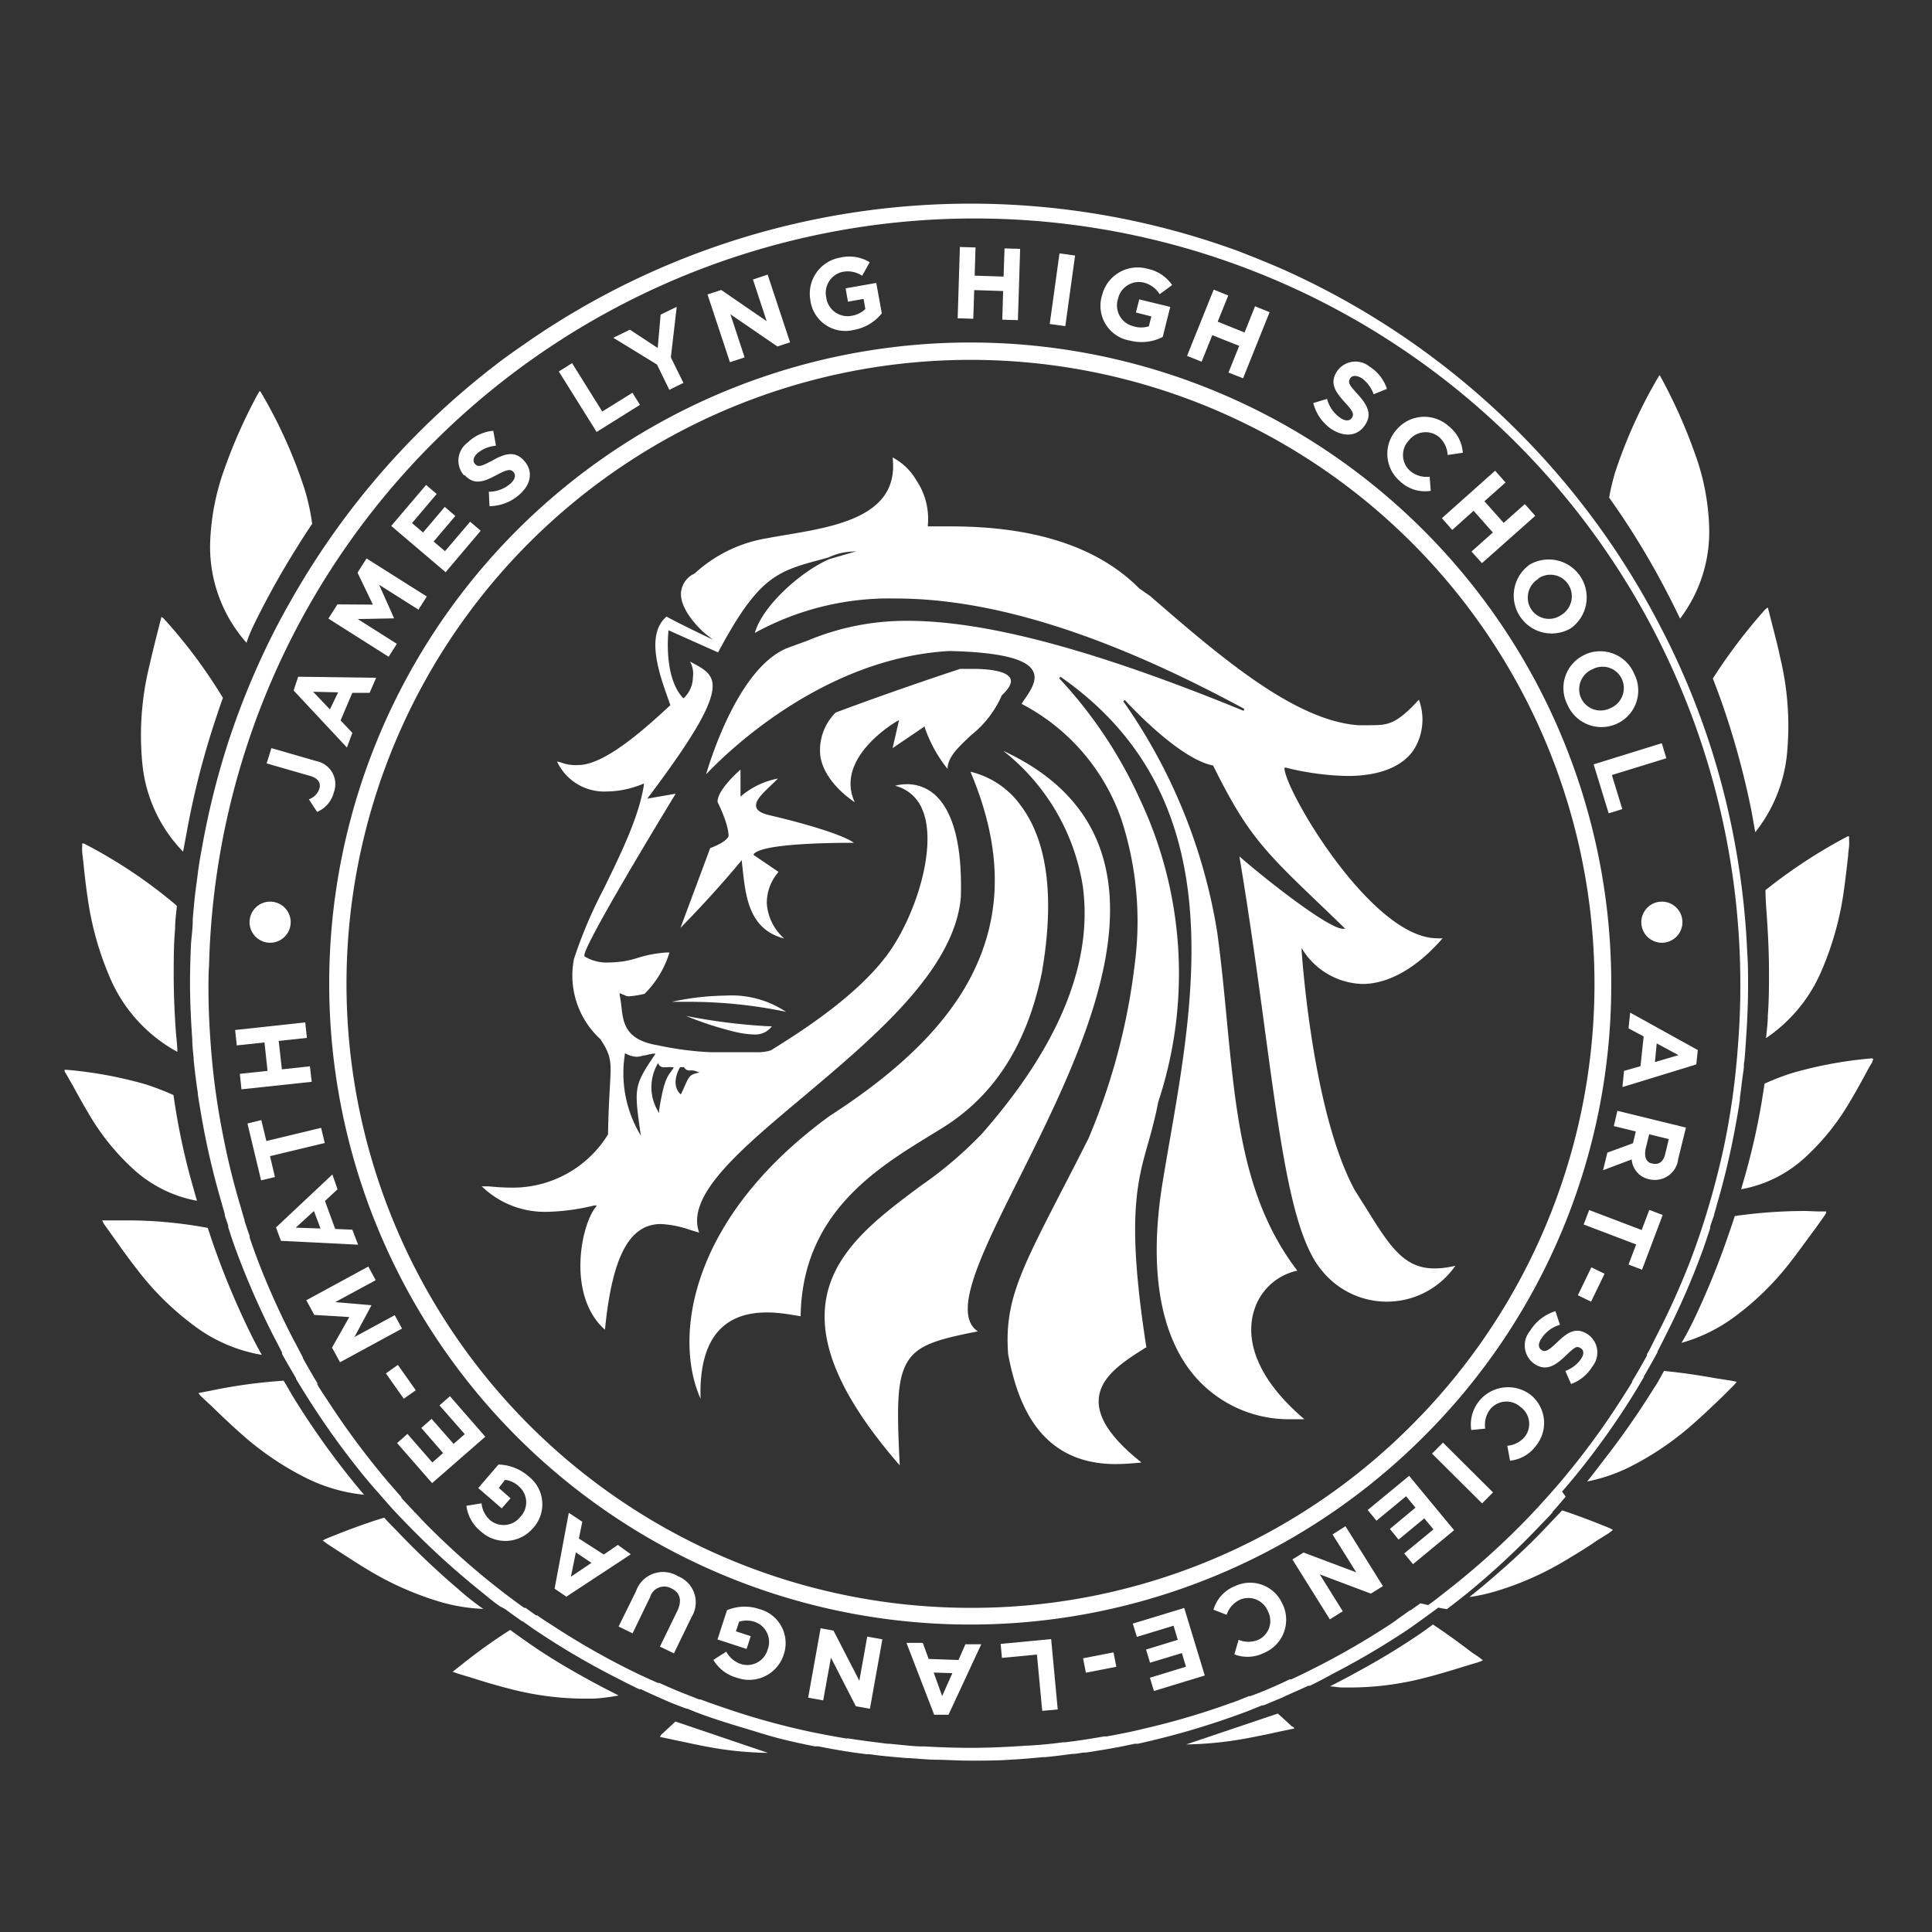<svg id="Layer_1" data-name="Layer 1" xmlns="http://www.w3.org/2000/svg" viewBox="0 0 164.5 164.51"><rect x="0" y="0" width="164.5" height="164.51" fill="#333333" stroke="none"/><defs><style>.cls-1{fill:none;}.cls-2{fill:#fff;}</style></defs><title>jlhs-crest-footer</title><polygon class="cls-1" points="25.21 104.53 27.32 104.6 26.77 103.11 25.21 104.53"/><path class="cls-1" d="M55.93,94.57l.12.21,0-.24c.41-2.44.71-2.85,1-3.28L57.3,91l.08-.13h-.15a2.25,2.25,0,0,0-.45,0h-.2a.48.48,0,0,1-.5-.27L56,90.48l-.08.12A4,4,0,0,0,55.93,94.57Z"/><path class="cls-1" d="M58,93.19l.05-.11c.11-.22.2-.42.27-.59.36-.78.45-1,1-1.11l.27-.06-.27-.1a1.25,1.25,0,0,0-.5-.08.52.52,0,0,1-.55-.28l0,0h-.33l0,0s-.85,1.36,0,2.24Z"/><path class="cls-1" d="M130.37,51.87a1.81,1.81,0,0,0,2.58.48h0a1.85,1.85,0,0,0,.58-2.59,1.81,1.81,0,0,0-2.58-.48h0A1.85,1.85,0,0,0,130.37,51.87Z"/><polygon class="cls-1" points="48.62 134.25 50.37 133.07 49.04 132.18 48.62 134.25"/><polygon class="cls-1" points="80.22 144.41 81.09 142.49 79.5 142.44 80.22 144.41"/><polygon class="cls-1" points="28.14 60.43 28.79 58.95 26.66 58.9 28.14 60.43"/><path class="cls-1" d="M140.68,99.11h0c.55.14.93-.18,1.08-.8l.31-1.28-1.67-.41-.32,1.3C140,98.55,140.19,99,140.68,99.11Z"/><path class="cls-1" d="M134.59,59.45a1.83,1.83,0,0,0,2.48.86h0a1.85,1.85,0,0,0,1-2.47,1.81,1.81,0,0,0-2.48-.86h0A1.85,1.85,0,0,0,134.59,59.45Z"/><polygon class="cls-1" points="141.06 88.84 140.89 90.43 142.91 89.84 141.06 88.84"/><path class="cls-1" d="M122.66,135.17a65.62,65.62,0,0,0,6.42-5.71c.41-.42.82-.84,1.21-1.27l.05-.05,0,0,1.07-1.18,0,0,.06-.07c.38-.43.76-.86,1.12-1.3a64.13,64.13,0,0,0,4.84-6.59c.34-.53.68-1,1-1.59l0,0,0-.07c.44-.72.86-1.46,1.27-2.2l0-.05,0-.06c.25-.46.49-.94.73-1.41a65,65,0,0,0,3-6.65q.94-2.5,1.69-5.1c.5-1.75.94-3.52,1.3-5.33a64.3,64.3,0,0,0,1-7.42c.14-1.73.23-3.47.23-5.23A65.2,65.2,0,0,0,17.45,81.82c0,.64-.05,1.29-.05,1.94,0,1.78.09,3.53.23,5.27a62.63,62.63,0,0,0,1,7.18q.57,3,1.41,5.8c.14.49.28,1,.43,1.47a.14.14,0,0,1,0,.06.08.08,0,0,1,0,0c.14.44.29.87.44,1.3l0,.07a.25.25,0,0,0,0,.07c.21.61.43,1.22.65,1.82a65.42,65.42,0,0,0,3.12,6.93c.25.48.5,1,.76,1.44l0,0,0,.06c.4.71.8,1.42,1.23,2.12l0,.06,0,.06c.32.53.66,1,1,1.56a68,68,0,0,0,5,6.71L34,127.16l0,.06,0,0c.36.4.73.79,1.1,1.18l0,.05.05,0c.4.42.79.85,1.21,1.26a64,64,0,0,0,6.5,5.7c.53.4,1.06.8,1.6,1.18l.06,0,.06,0,.89.64.06,0a.1.1,0,0,0,.05,0c.46.32.94.63,1.41.94a64.71,64.71,0,0,0,7.07,4c.58.28,1.18.54,1.77.81l.07,0,.06,0c.56.25,1.12.5,1.68.73l.17.07,1.55.61.07,0,.05,0c.54.2,1.08.4,1.63.58a62.53,62.53,0,0,0,7.61,2.15c1,.22,2.08.42,3.13.59l.12,0,.1,0c.81.13,1.64.24,2.46.34l.83.11h.17l.83.08c.68.06,1.37.11,2,.15h.16c1.3.07,2.6.12,3.92.12,1.64,0,3.25-.08,4.85-.19h.16c.69,0,1.39-.1,2.08-.18l.8-.1h.17l.86-.11c.83-.11,1.65-.25,2.47-.39l.1,0,.11,0c1.06-.19,2.11-.4,3.14-.65a63.42,63.42,0,0,0,7.39-2.17c.54-.19,1.06-.4,1.59-.61l.06,0,.06,0c.52-.2,1-.39,1.55-.61l.15-.07c.56-.23,1.11-.49,1.66-.75l.06,0,.07,0c.58-.26,1.15-.54,1.72-.83a65.63,65.63,0,0,0,7-4.05c.47-.31.93-.63,1.39-1l0,0,.05,0,.85-.6a.1.1,0,0,1,0,0h0l.07-.05C121.64,136,122.15,135.57,122.66,135.17Zm3.53-7.15-4.26-4.24.93-.94,4.27,4.24Zm4.58-4.87a3.12,3.12,0,0,1-2.21,1.27l-.23-1.27a2.18,2.18,0,0,0,1.49-.77,1.78,1.78,0,0,0-.36-2.53h0a1.79,1.79,0,0,0-2.57.17,2.15,2.15,0,0,0-.44,1.67l-1.19.12a3.17,3.17,0,0,1,5.05-3h0A3.07,3.07,0,0,1,130.77,123.15Zm4.83-6.82a3.52,3.52,0,0,1-1.82,1.5l-.49-1.11a2.81,2.81,0,0,0,1.32-1c.27-.43.21-.78,0-.93h0c-.34-.21-.58-.06-1.35.69s-1.65,1.23-2.54.68h0a1.92,1.92,0,0,1-.43-2.86,3.87,3.87,0,0,1,2.16-1.67l.38,1.16a2.76,2.76,0,0,0-1.56,1.15c-.28.46-.27.85,0,1h0c.29.18.54.09,1.29-.63.9-.87,1.59-1.36,2.61-.73h0A1.88,1.88,0,0,1,135.6,116.33Zm-.12-5.49-1.13-.55,1.16-2.38,1.13.55Zm4.32-2.73-1.14-.44.65-1.71-4.47-1.7.46-1.23,4.48,1.7.65-1.71,1.14.43Zm3.11-9.41a2,2,0,0,1-2.46,1.73h0a1.86,1.86,0,0,1-1.5-1.69l-2.44.92.37-1.5,2.18-.8.24-1-1.87-.46.32-1.28L143.57,96Zm1.52-8.07-6.29,1.93.14-1.38,1.4-.4.27-2.53-1.29-.69.14-1.34,5.76,3.19Zm-1.18-12.11a1.75,1.75,0,1,1-1.75-1.75A1.75,1.75,0,0,1,143.25,78.52Zm-1.37-14L137.24,66l.89,2.9-1.16.36-1.29-4.17,5.81-1.8Zm-2.71-7.23a3.1,3.1,0,0,1-1.48,4.23h0A3.15,3.15,0,0,1,133.46,60,3.11,3.11,0,0,1,135,55.72h0A3.14,3.14,0,0,1,139.17,57.33Zm-4.58-8.24a3.12,3.12,0,0,1-.84,4.41h0a3.23,3.23,0,0,1-3.57-5.37h0A3.14,3.14,0,0,1,134.59,49.09Zm-6.4-8-1.79,1.6L128,44.52l1.8-1.6.89,1-4.54,4-.89-1,1.82-1.62-1.64-1.84-1.82,1.61-.88-1,4.53-4Zm-9.3-4.48h0a3.09,3.09,0,0,1,4.45-.33,3.13,3.13,0,0,1,1.21,2.27l-1.29.19a2.21,2.21,0,0,0-.73-1.53,1.8,1.8,0,0,0-2.57.29v0a1.8,1.8,0,0,0,.1,2.59,2.19,2.19,0,0,0,1.67.5l.09,1.2a3.2,3.2,0,0,1-2.93-5.19Zm-6-2.66A2.82,2.82,0,0,0,114,35.55c.45.3.85.3,1,0v0c.19-.28.11-.54-.6-1.31-.85-.93-1.32-1.65-.66-2.66h0a1.9,1.9,0,0,1,2.78-.37,3.51,3.51,0,0,1,1.46,1.88l-1.13.46a2.94,2.94,0,0,0-1-1.36c-.43-.28-.79-.23-1,0v0c-.22.33-.07.58.66,1.38.86,1,1.2,1.7.62,2.58v0c-.66,1-1.8,1.07-2.9.35a3.83,3.83,0,0,1-1.62-2.22Zm-9.55-9.28,1.24.5-.9,2.23,2.29.92.89-2.23,1.24.5-2.26,5.63-1.24-.49.91-2.27-2.29-.92-.91,2.27-1.24-.5Zm-9.47.53h0a3.12,3.12,0,0,1,3.85-2.28,3.35,3.35,0,0,1,2.12,1.39l-1.06.78a2.24,2.24,0,0,0-1.4-1,1.82,1.82,0,0,0-2.15,1.41h0a1.82,1.82,0,0,0,1.32,2.32,2.15,2.15,0,0,0,1.31,0l.21-.84-1.31-.33L97,25.49l2.56.64L99,28.69a3.94,3.94,0,0,1-2.75.31A3,3,0,0,1,93.87,25.19Zm-3.66-3.62,1.33.19-.84,6-1.32-.18ZM81.73,21l1.34,0L83,23.47l2.46.08.08-2.4,1.33,0-.19,6.07-1.33,0,.07-2.44L83,24.7l-.08,2.44-1.33,0Zm-10.14.88a3.31,3.31,0,0,1,2.49.4l-.64,1.15a2.23,2.23,0,0,0-1.68-.33,1.83,1.83,0,0,0-1.38,2.17v0a1.83,1.83,0,0,0,2.15,1.57,2.16,2.16,0,0,0,1.18-.58l-.15-.86-1.33.24L72,24.55l2.59-.46.47,2.59a3.92,3.92,0,0,1-2.38,1.41A3,3,0,0,1,69,25.58v0A3.11,3.11,0,0,1,71.59,21.91ZM61.41,24.69l3.87,2.66L64.11,23.8l1.25-.42,1.91,5.77-1.08.35-4-2.74,1.21,3.67-1.26.41-1.9-5.77Zm-7.78,3.38L56,29.63l.25-2.84,1.37-.67-.5,4.31,1.07,2.17-1.2.59L55.93,31l-3.71-2.28Zm-4.92,2.85L51.28,35l2.57-1.6.65,1-3.71,2.31-3.21-5.15Zm-8.85,6.72a3.56,3.56,0,0,1,2.18-1l.18,1.21a2.84,2.84,0,0,0-1.57.63c-.38.35-.42.7-.22.92h0c.28.3.55.22,1.51-.3,1.12-.6,1.93-.74,2.65,0h0c.82.89.6,2-.36,2.9a3.92,3.92,0,0,1-2.56,1l-.06-1.23a2.81,2.81,0,0,0,1.84-.69c.4-.37.49-.75.25-1v0c-.23-.25-.5-.23-1.42.26-1.11.6-1.92.89-2.74,0h0A1.9,1.9,0,0,1,39.86,37.64Zm-3.58,3.65.9.77-2.1,2.48.94.8,1.85-2.18.91.77-1.86,2.18,1,.82L40,44.42l.9.77-3,3.53-4.63-3.94ZM28.73,51.46l3,0-1.31-2.72.77-1.21,5.13,3.24-.71,1.12-3.35-2.12,1.27,2.83v0l-3.08.06,3.33,2.11-.7,1.1L28,52.67Zm-3.28,6.21,6.64.09L31.53,59l-1.47,0-1,2.35,1,1.06-.55,1.25L25,58.79Zm-2.37,6,3.81,1.1a2,2,0,0,1,1.5,2.68A2.45,2.45,0,0,1,27,69.13l-.67-1.07a1.47,1.47,0,0,0,.89-.89c.14-.49-.06-.87-.74-1.07L22.7,65ZM23,76.77a1.75,1.75,0,1,1-1.75,1.75A1.75,1.75,0,0,1,23,76.77Zm-2.46,16-.14-1.32,2.36-.25-.26-2.42L20.16,89,20,87.7l6-.65.14,1.32-2.39.26L24,91.05l2.39-.26.15,1.32Zm1.67,7.75-1.16-4.84,1.18-.29.43,1.78L27.34,96l.31,1.29L23,98.44l.42,1.78Zm1.69,5.13-.42-1.14L28.3,100l.47,1.3-1.07,1,.87,2.38,1.46.06.46,1.26Zm5,10.36-.68-1.25,1.48-2.6-3-.18-.68-1.25,5.28-2.87L32,109l-3.45,1.87,3.06.26,0,0-1.44,2.68L33.61,112l.62,1.14Zm4.94.23,1.52,2.16-1,.73L32.85,117Zm-.07,6.65.88-.77,2.12,2.42.92-.8-1.86-2.14.88-.77,1.87,2.13,1-.82-2.15-2.46.89-.78,3,3.45-4.53,4Zm11.52,7.24v0a3.09,3.09,0,0,1-4.42.25,3.34,3.34,0,0,1-1.23-2.18L41,128a2.22,2.22,0,0,0,.78,1.5,1.8,1.8,0,0,0,2.53-.27h0a1.79,1.79,0,0,0-.11-2.63A2.08,2.08,0,0,0,43,126l-.57.64,1,.88-.75.86-2-1.73,1.72-2a4,4,0,0,1,2.56,1A3,3,0,0,1,45.33,130.11Zm1.89,5.11,1.21-6.46,1.15.76L49.29,131l2.12,1.41,1.2-.82,1.12.75-5.49,3.61Zm11.66,2.52-1.5,3.09-1.19-.58,1.49-3.06c.42-.88.21-1.55-.52-1.9a1.25,1.25,0,0,0-1.8.73l-1.5,3.1-1.19-.58,1.48-3a2.43,2.43,0,0,1,3.56-1.29A2.39,2.39,0,0,1,58.88,137.74Zm7.8,3.18v0a3.09,3.09,0,0,1-4,2,3.33,3.33,0,0,1-2-1.52l1.1-.7a2.19,2.19,0,0,0,1.3,1.07,1.8,1.8,0,0,0,2.22-1.24v0a1.81,1.81,0,0,0-1.14-2.38,2.2,2.2,0,0,0-1.29,0l-.27.82,1.26.41-.35,1.09-2.48-.81.81-2.49a3.9,3.9,0,0,1,2.74-.1A3,3,0,0,1,66.68,140.92Zm7.39,4.57-1.2-.21-2.12-4.14-.66,3.64-1.28-.23,1.06-5.91,1.11.19,2.19,4.28.67-3.76,1.28.23Zm6.69.53-1.22,0-2.36-6.15,1.39,0,.5,1.37,2.54.09L82.2,140l1.35,0Zm8-.35-.45-4.79-3,.28L85.2,140l4.3-.41.56,6Zm3.71-3.24-.24-1.23,2.6-.51.24,1.23Zm5.8,1.55-.35-1.13,3.08-.94-.35-1.16-2.71.82-.34-1.12,2.71-.83-.37-1.2-3.12,1-.35-1.13,4.38-1.33,1.75,5.75Zm9.39-3.23a3.13,3.13,0,0,1-2.54.13l.36-1.24a2.17,2.17,0,0,0,1.68,0,1.77,1.77,0,0,0,.82-2.42v0a1.8,1.8,0,0,0-2.37-1,2.18,2.18,0,0,0-1.15,1.29l-1.12-.43a3.09,3.09,0,0,1,1.81-2,3,3,0,0,1,4.08,1.55v0A3.06,3.06,0,0,1,107.64,140.75Zm-25-2.41a54.58,54.58,0,1,1,38.59-16A54.24,54.24,0,0,1,82.62,138.34Zm34.1-2.65-4.35-1.64,2,3.14-1.1.69L110,132.79l.95-.6,4.5,1.69-2-3.24,1.1-.69,3.19,5.1Zm3.59-2.51-.75-.91,2.49-2.05-.78-.94-2.19,1.8-.74-.9,2.18-1.81-.8-1-2.52,2.08-.75-.91,3.53-2.91,3.83,4.63Z"/><path class="cls-1" d="M120.2,46.17a53.17,53.17,0,1,0,15.56,37.59A52.84,52.84,0,0,0,120.2,46.17ZM67.8,112c-1.54-.23-4.39-.68-6.29,1-1.31,1.19-1.93,3.24-1.84,6.08-2.28-5-1.22-15.19,11-24.08h0c6-3.9,10-7.83,12.1-12,2.64-5.21,2.6-10.86-.12-17.3a7.36,7.36,0,0,1,4.29,2.89c2.28,3.05,2.89,7.83,1.79,14.21h0c-1.27,6.12-4,10.44-8.41,13.19l-1.09.67c-4.61,2.83-10.92,6.69-11,15.39Zm8.63-50.6c-.06,0-5.38,3.09-3.61,6.91-.7-.47-2.6-1.91-2.93-3.91a4.53,4.53,0,0,1,1.3-3.73C76.73,58.6,81.54,57,81.79,57c.07,0,.49,0,1,0,1.91,0,3.08.3,3.29.85.13.35-.11.81-.74,1.4h0v0a8.84,8.84,0,0,1-2.62,3.4c-1.09,1-2,1.92-2,2.87A11.75,11.75,0,0,1,78.77,62l0-.11L76,63.7l.55-2.39ZM58.58,85.27l-1.37,0a22.34,22.34,0,0,1,4.58-.53,8.35,8.35,0,0,1,5.13,1.35A40.29,40.29,0,0,0,58.58,85.27Zm7.14,2.11a1.73,1.73,0,0,1-1.52.7,8,8,0,0,1-1.69-.24,28.57,28.57,0,0,1-4.12-1.34,50.18,50.18,0,0,0,7,.88Zm.57-13.11a4,4,0,0,0-1,2.67,4.37,4.37,0,0,0,1.48,3c-3-.77-3.27-3.5-3.54-5.92l-.06-.56,0-.2-.13.15c-2.23,2.68-4.36,4.87-5.1,5.62l2.52-6.75c.22-.09,1.37-.55,1.56-1v0s.12-.86-.93-2.92C61,67.38,62.56,66,63,65.53v2.3l.14-.12a6.78,6.78,0,0,1,3.05-1.42c-.2.21-.42.41-.63.61-.73.7-1.35,1.3-1.22,1.81.08.3.41.51,1,.67l.5.12C68,70,71.67,71,72.7,71.76h-.25c-1.78,0-7.63.07-8.24,1l0,.07Zm10.92,41.78c-.85,1.51-.85,3.83-.6,8.72-4.67-5.37-6.75-9.82-6.35-13.59.47-4.51,4.38-7.42,8.17-10.24a33.66,33.66,0,0,0,5.15-4.38c6.61-7.51,9.51-14.62,8.61-21.14a18.28,18.28,0,0,0-6.77-11.49c4.17,1.95,6.93,4.71,8.21,8.21,3.06,8.36-2.45,19.36-6.87,28.21-3.21,6.4-5.75,11.5-3.5,13C79.72,114,78.08,114.53,77.21,116.05Zm40.86-5.24a7.15,7.15,0,0,1-5.49-2.65c-2.46-2.9-3.45-10.18-4.82-20.26-.6-4.47-1.29-9.52-2.2-15,2.48,2.19,7.62,6.16,8.81,6.16h.21l-.15-.14-1.5-1.45c-5.26-5-6.67-6.37-9.61-12.31l0,0h0c-3-.62-7.47-5.53-7.52-5.58l-.13.11a47.15,47.15,0,0,1,8,19.67c.35,2.56.59,5.07.82,7.5.79,8.26,1.47,15.39,6,21.31a4.92,4.92,0,0,0-3.68,3.39c-.52,1.66-.64,5.06,4.28,9.26-.37,0-.75,0-1.13,0h0a10.58,10.58,0,0,1-8.23-3.69c-3-3.51-3.91-9.26-2.69-16.6.17-1,.35-2.08.54-3.18,2.31-13.23,5.18-29.7-9.26-39.75l-.1.14A38.05,38.05,0,0,1,97,67.93a34.77,34.77,0,0,1,1.67,25.86c-.25,1.31-.55,2.37-.83,3.4-1,3.56-1.87,6.64-.18,17.52l-.06,0c-1.83,1.16-3.9,2.48-4,4.44-.08,1.57,1.11,3.32,3.64,5.34a20.32,20.32,0,0,1-2.18.14c-6.61,0-8.4-5.34-9.17-9.34-.29-4.5,1.06-7.12,4.66-14.13q1-1.87,2.18-4.26a54.32,54.32,0,0,0,3.94-14.86A28,28,0,0,0,95.49,69.8,17.58,17.58,0,0,0,87,59.93c.09-.14.19-.3.31-.46.47-.7,1.06-1.57.67-2.33-.54-1-2.86-1.61-7.1-1.71-10.92.59-19.23,8.9-20.74,10.5.51-1.73,3-9.43,7.15-10.84.47-.16.93-.34,1.43-.52a21.75,21.75,0,0,1,8.58-1.71c6.68,0,16,2.51,28.58,7.67l.07-.16C94.2,54.05,84.49,51,76.25,51a23.76,23.76,0,0,0-12,2.93c.64-2.27,3.87-5.2,6.33-6.28l1.55-.45.79-.23-.82.07a5.22,5.22,0,0,0-1.57.44L70,47.6c-3.83,1-5.42,1.47-8.88,7.94l-4.23-1.89,0,.11c0,.16-.41,3.92,1.26,5.67l.05,0,0,0a2.5,2.5,0,0,0,.78-1.8,2.12,2.12,0,0,0-.28-1.31l.23.12c.83.45,1.49.81,1.66,1.58.31,1.45-1.25,4.29-5.4,9.8l-.13.17,2.44-.43c-1.56,2.57-8,13.27-7.77,13.83a.11.11,0,0,0,.07.06,3.59,3.59,0,0,0,2,.48,9.61,9.61,0,0,0,1.27-.1,9.07,9.07,0,0,0,1.1-.26,10.46,10.46,0,0,1,2.54-.49H57a8.35,8.35,0,0,1-2.19,3.52,8.16,8.16,0,0,1-1.32.21.73.73,0,0,1-.39-.1l-.27-.11-.14-.06,0,.16a9.42,9.42,0,0,1,.15,1c.16,1.39.33,2.82,3.09,3.28a27.16,27.16,0,0,0,4.53.51h.64s1.65,0,3.26,0a3.8,3.8,0,0,0,1.27-.16h0l.48-.3c2-1.26,7.33-4.6,9.84-8.43,2.2-3.35,3.81-8.79,2.59-11.73a3.4,3.4,0,0,0-2.34-2.07,4.23,4.23,0,0,1,1-.13,3.56,3.56,0,0,1,2.6,1.1c1.44,1.49,2.1,4.36,2,8.53-.54,6.24-7.39,12-13.43,17-5.36,4.49-10,8.38-8.85,11.55l-.68-.2a9,9,0,0,0-2.57-.53c-2.69,0-4.16,2.78-4.77,9-3.16-2.79-2.14-8.63-.83-10.39l.14-.19-.23,0a18.37,18.37,0,0,1-4,.54,7.69,7.69,0,0,1-5.57-2.17l.55,0c.54,0,1.21.11,1.94.11a9.51,9.51,0,0,0,8.26-4.53v0c0-1.74.1-3,.15-3.89.12-2.24.15-2.71-.8-4.22l0,0a7.35,7.35,0,0,1-2.25-6.83,39,39,0,0,1,2.55-6c1.46-3,3-6.1,3.4-8.79l0-.15-.14.06a8.15,8.15,0,0,1-3,.62,4.43,4.43,0,0,1-4.25-2.55A4,4,0,0,1,48,65a3.47,3.47,0,0,0,1.17.23c2.13,0,5.31-2.73,7.85-5.1l0,0-.16-.45c-.79-2.21-2-5.54-.17-7.09,1.15.6,3.23,1.62,3.25,1.63l.67.32L60.11,54S57.9,52.16,58,50.5a2,2,0,0,1,1-1.56c.05,0,.1,0,.32-.22a11.94,11.94,0,0,1,6-2.86c.48-.1,1-.18,1.53-.27,4.35-.73,9.77-1.64,9.17-6.61a5,5,0,0,1,2,1.91,5.87,5.87,0,0,1,1,3.86l0,.1h.61l1.4,0c7.12,0,12.5,1.77,16,5.28l.86.73c6.05,5.2,12.33,10.57,17.74,11,.35,0,.67,0,.94,0,1.54,0,2.19,0,4.2-2.17a4.83,4.83,0,0,1-.46,4.3c-1,1.43-2.94,2.19-5.61,2.19a23.25,23.25,0,0,1-5.26-.71l-.11,0v.12c.17,2.07,7.44,14.41,13,14.41a3.44,3.44,0,0,0,.46,0c-2.17,2.51-4.59,3.89-6.83,3.89A6.23,6.23,0,0,1,111,81l-.18-.23,0,.28c.18,2.3,1.21,14.08,4.48,20.26.36.56.68,1.09,1,1.6,2,3.2,3.2,5.14,5.82,5.14a7.4,7.4,0,0,0,1.82-.25A7.14,7.14,0,0,1,118.07,110.81Z"/><path class="cls-1" d="M54.57,96.7l-.07-.45c-.51-3.6-.46-3.84,1.24-6.37l.11-.16-.2,0c-.36,0-.62.12-.84.16a2,2,0,0,1-.59.11,2.06,2.06,0,0,1-.9-.27l-.1,0,0,.1a10.19,10.19,0,0,0,1.14,6.49Z"/><path class="cls-2" d="M39,135.29a67.82,67.82,0,0,1-5.15-4.88c-.38-.39-.77-.78-1.14-1.19-1.73.53-3.42,1.17-5,1.82l-.18.1-.07,0,.1.09.28.21.94.61c.82.53,1.66,1.08,2.51,1.59a26.27,26.27,0,0,0,6.36,2.8,15.14,15.14,0,0,0,3.5.55C40.39,136.46,39.67,135.89,39,135.29Z"/><path class="cls-2" d="M146.13,117.36c-1.34-.24-2.86-.48-4.45-.63-.27.47-.53,1-.82,1.41a69.8,69.8,0,0,1-4.17,6c-.51.66-1,1.32-1.55,2a14.35,14.35,0,0,0,3.57-1.21,25.07,25.07,0,0,0,5.57-3.8c.82-.72,1.61-1.48,2.38-2.22l1-1,.15-.17.06-.09-.45-.09Z"/><path class="cls-2" d="M137.07,130.12c-1.3-.53-2.66-1.06-4.06-1.52-.37.4-.75.78-1.12,1.18q-2,2.13-4.25,4.08c-.83.73-1.67,1.44-2.53,2.12a15.27,15.27,0,0,0,2-.42,26,26,0,0,0,6.35-2.8c.84-.51,1.68-1,2.49-1.58l1-.62.28-.21.1-.09,0,0Z"/><path class="cls-2" d="M125.34,140.71c-1-.76-2.12-1.59-3.33-2.39-.42.3-.84.62-1.28.91q-2.4,1.62-4.94,3c-.84.47-1.7.92-2.56,1.36.32,0,.64.08,1,.09l1,0a25.53,25.53,0,0,0,6.2-.85c1.06-.27,2.11-.59,3.14-.91l1.3-.39.28-.11.11-.05-.32-.26Z"/><path class="cls-2" d="M44.73,139.7c-.44-.3-.86-.61-1.29-.92-1.49.94-2.85,1.94-4,2.85l-.68.54-.24.19.09,0,.31.12,1.26.38c1,.32,2.11.65,3.17.92a25.53,25.53,0,0,0,6.2.85q.52,0,1,0a15.94,15.94,0,0,0,2.12-.27c-.77-.39-1.53-.78-2.28-1.19C48.44,142.11,46.55,141,44.73,139.7Z"/><path class="cls-2" d="M15.93,70.69a69.53,69.53,0,0,1,2.4-9.37c.21-.63.42-1.27.65-1.9a43.44,43.44,0,0,0-5-6.71.6.6,0,0,0-.14-.12l-.09-.07c-.12.45-.23.89-.34,1.33-.26,1-.5,2-.71,2.92a24.78,24.78,0,0,0-.56,8.44,12.47,12.47,0,0,0,3.45,7.31C15.7,71.91,15.82,71.3,15.93,70.69Z"/><path class="cls-2" d="M21.61,53.21a69.55,69.55,0,0,1,3.61-6.5c.44-.71.89-1.42,1.36-2.11a18.65,18.65,0,0,0-.68-3.06,41.15,41.15,0,0,0-3.7-8.16.57.57,0,0,0-.11-.1s0,0,0,0l0,.05-.1.15a44.1,44.1,0,0,0-2.87,6.42,20.46,20.46,0,0,0-1.23,6.41,12.31,12.31,0,0,0,3.1,8.42C21.16,54.21,21.37,53.7,21.61,53.21Z"/><path class="cls-2" d="M150.41,77.62c.12,1.7.21,3.42.21,5.16,0,1.24,0,2.46-.1,3.69,0,.64-.09,1.28-.15,1.92a13.11,13.11,0,0,0,4.74-5.77A26.19,26.19,0,0,0,157,75.8c.14-1,.25-2,.36-2.93,0-.26.05-.53.08-.8a5.72,5.72,0,0,0,0-.6v-.26h0l-.12,0a44.43,44.43,0,0,0-7,4.58C150.33,76.42,150.36,77,150.41,77.62Z"/><path class="cls-2" d="M153.77,103.11h-.23a42.28,42.28,0,0,0-5.83.43c-.17.54-.36,1.07-.54,1.6a68,68,0,0,1-3,7.34c-.3.62-.63,1.24-1,1.86a14,14,0,0,0,4.69-2.35,24.07,24.07,0,0,0,4.69-4.67c.68-.88,1.33-1.8,2-2.69l.79-1.11a2.63,2.63,0,0,0,.15-.26l0-.11-.66,0Z"/><path class="cls-2" d="M141.34,32l0-.06,0,0a.45.45,0,0,0-.1.09,41.7,41.7,0,0,0-3.71,8.16,19,19,0,0,0-.52,2.18c.42.6.84,1.19,1.24,1.8a68.67,68.67,0,0,1,4.06,7c.25.5.5,1,.74,1.5A12.23,12.23,0,0,0,145.53,45a20,20,0,0,0-1.23-6.42,44.49,44.49,0,0,0-2.86-6.41Z"/><path class="cls-2" d="M149.09,68.86c.13.66.24,1.33.36,2a12.71,12.71,0,0,0,2.68-6.45,24.78,24.78,0,0,0-.56-8.44c-.21-1-.45-1.91-.71-2.92-.11-.43-.22-.88-.34-1.33l-.1.07-.13.11a46.56,46.56,0,0,0-4.45,5.87c.22.57.44,1.15.65,1.73A69.41,69.41,0,0,1,149.09,68.86Z"/><path class="cls-2" d="M7,72.6l.09.75c.1,1,.21,2,.36,3a26.3,26.3,0,0,0,1.88,6.82,13,13,0,0,0,5.77,6.39c0-.59-.09-1.18-.13-1.77-.11-1.57-.18-3.14-.18-4.74,0-1.35,0-2.69.12-4,0-.64.09-1.28.15-1.91l-.18-.17a41.76,41.76,0,0,0-7.74-5.15l-.12,0H7V72A5.62,5.62,0,0,0,7,72.6Z"/><path class="cls-2" d="M29.61,125.58A68.59,68.59,0,0,1,25,119c-.29-.47-.57-1-.85-1.44a44.54,44.54,0,0,0-5.52.71l-1.36.27-.38.07.07.09a1.27,1.27,0,0,0,.14.17l1,.94c.77.74,1.57,1.51,2.39,2.23a25.07,25.07,0,0,0,5.57,3.8A14.22,14.22,0,0,0,31,127.27C30.52,126.71,30.06,126.15,29.61,125.58Z"/><path class="cls-2" d="M21.42,113.72a68.64,68.64,0,0,1-3.18-7.54c-.19-.54-.37-1.09-.55-1.63a37.22,37.22,0,0,0-7-.64l-1.38,0H8.7a.31.31,0,0,0,.05.1,1.13,1.13,0,0,0,.15.27l.77,1.08c.64.9,1.3,1.83,2,2.72a24.07,24.07,0,0,0,4.69,4.67,13.28,13.28,0,0,0,5.93,2.61C22,114.85,21.7,114.28,21.42,113.72Z"/><path class="cls-2" d="M11.39,99.58a10.93,10.93,0,0,0,5.38,2.66l-.38-1.34A57.08,57.08,0,0,1,15,94.72c-.08-.49-.16-1-.23-1.48a22.89,22.89,0,0,0-2.39-.92,35.16,35.16,0,0,0-6.68-1.23h0l-.13,0H5.5l0,.07c0,.06,0,.12.07.17.19.34.39.69.57,1,.44.79.88,1.61,1.35,2.39A20,20,0,0,0,11.39,99.58Z"/><path class="cls-2" d="M159.44,90.12l-.13,0h0a34.91,34.91,0,0,0-6.67,1.23,20.34,20.34,0,0,0-2.4.92c-.07.49-.15,1-.23,1.48a57.62,57.62,0,0,1-1.38,6.18c-.13.45-.25.89-.38,1.33a10.83,10.83,0,0,0,5.38-2.65,20.2,20.2,0,0,0,3.87-4.79c.47-.78.92-1.6,1.35-2.39.18-.35.38-.7.57-1,0-.06,0-.11.07-.18l0-.07Z"/><path class="cls-2" d="M56.31,147.69a.42.42,0,0,0-.07.11l-.05.09,1.23.26c1,.21,1.85.4,2.77.57a29.86,29.86,0,0,0,5.2.53l-7.88-2.67Z"/><path class="cls-2" d="M110,147c-.39-.37-.79-.73-1.2-1.1L101,148.53a30.86,30.86,0,0,0,5.2-.53c.92-.17,1.82-.36,2.77-.57l1.24-.26-.06-.1A.72.72,0,0,0,110,147Z"/><path class="cls-2" d="M119.93,138.71c.45-.31.88-.63,1.32-.94a.1.1,0,0,1,0,0l0,0c.42-.31.85-.61,1.26-.93l.06,0a15.51,15.51,0,0,1-1.62-.33h0a.1.1,0,0,0,0,0l-.85.6-.05,0,0,0c-.46.33-.92.65-1.39,1a65.63,65.63,0,0,1-7,4.05c-.57.29-1.14.57-1.72.83l-.07,0-.06,0c-.55.26-1.1.52-1.66.75l-.15.07c-.51.22-1,.41-1.55.61l-.06,0-.06,0c-.53.21-1,.42-1.59.61a63.42,63.42,0,0,1-7.39,2.17c-1,.25-2.08.46-3.14.65l-.11,0-.1,0c-.82.14-1.64.28-2.47.39l-.86.11H90.5l-.8.1c-.69.08-1.39.13-2.08.18h-.16c-1.6.11-3.21.19-4.85.19-1.32,0-2.62-.05-3.92-.12h-.16c-.68,0-1.37-.09-2-.15l-.83-.08h-.17l-.83-.11c-.82-.1-1.65-.21-2.46-.34l-.1,0-.12,0c-1-.17-2.09-.37-3.13-.59a62.53,62.53,0,0,1-7.61-2.15c-.55-.18-1.09-.38-1.63-.58l-.05,0-.07,0-1.55-.61-.17-.07c-.56-.23-1.12-.48-1.68-.73l-.06,0-.07,0c-.59-.27-1.19-.53-1.77-.81a64.71,64.71,0,0,1-7.07-4c-.47-.31-1-.62-1.41-.94a.1.1,0,0,1-.05,0l-.06,0-.89-.64-.06,0-.06,0c-.54-.38-1.07-.78-1.6-1.18a64,64,0,0,1-6.5-5.7c-.42-.41-.81-.84-1.21-1.26l-.05,0,0-.05c-.37-.39-.74-.78-1.1-1.18l0,0,0-.06-1.15-1.32a68,68,0,0,1-5-6.71c-.34-.52-.68-1-1-1.56l0-.06,0-.06c-.43-.7-.83-1.41-1.23-2.12l0-.06,0,0c-.26-.48-.51-1-.76-1.44a65.42,65.42,0,0,1-3.12-6.93c-.22-.6-.44-1.21-.65-1.82a.25.25,0,0,1,0-.07l0-.07c-.15-.43-.3-.86-.44-1.3a.08.08,0,0,0,0,0,.14.14,0,0,0,0-.06c-.15-.49-.29-1-.43-1.47q-.84-2.85-1.41-5.8a62.63,62.63,0,0,1-1-7.18c-.14-1.74-.23-3.49-.23-5.27,0-.65,0-1.3.05-1.94a65.2,65.2,0,0,1,130.38,1.94c0,1.76-.09,3.5-.23,5.23a64.3,64.3,0,0,1-1,7.42c-.36,1.81-.8,3.58-1.3,5.33s-1.06,3.43-1.69,5.1a65,65,0,0,1-3,6.65c-.24.47-.48,1-.73,1.41l0,.06,0,.05c-.41.74-.83,1.48-1.27,2.2l0,.07,0,0c-.32.54-.66,1.06-1,1.59a64.13,64.13,0,0,1-4.84,6.59c-.36.44-.74.87-1.12,1.3l-.06.07,0,0-1.07,1.18,0,0-.05.05c-.39.43-.8.85-1.21,1.27a65.62,65.62,0,0,1-6.42,5.71c-.51.4-1,.8-1.54,1.18l-.07.05a15.18,15.18,0,0,0,1.63.33l.06-.06c.59-.44,1.17-.9,1.75-1.37a67.53,67.53,0,0,0,6-5.57c.38-.4.78-.8,1.16-1.22l0,0,0-.05c.39-.43.76-.87,1.13-1.31l0,0L133,127c.41-.47.81-.94,1.2-1.42a66,66,0,0,0,4.87-6.83c.31-.49.6-1,.9-1.5l0-.06,0,0c.39-.68.79-1.36,1.16-2.06l0,0,0-.06c.26-.49.51-1,.76-1.5a65.42,65.42,0,0,0,3.13-7.23c.2-.58.4-1.17.59-1.76a.19.19,0,0,0,0-.07l0-.06c.11-.35.23-.69.34-1v0s0,0,0-.06c.15-.49.28-1,.42-1.47q.87-3.09,1.44-6.28c.12-.66.24-1.32.33-2a.17.17,0,0,0,0-.07.22.22,0,0,0,0-.08c.07-.49.13-1,.19-1.48s.11-.75.15-1.12c0-.19,0-.37.05-.56.05-.53.08-1.07.12-1.61.11-1.59.19-3.18.19-4.79,0-.93,0-1.86-.07-2.78a66.37,66.37,0,0,0-.93-8.64,65.51,65.51,0,0,0-5.58-17.4c-.41-.85-.85-1.69-1.29-2.53A66.91,66.91,0,0,0,109.38,23c-.78-.35-1.57-.67-2.37-1-.48-.19-1-.39-1.44-.57a66.32,66.32,0,0,0-58.19,6.06c-.88.55-1.75,1.13-2.6,1.72S43,30.44,42.15,31.11A66.69,66.69,0,0,0,25,50.73c-.74,1.28-1.45,2.59-2.11,3.94a66.54,66.54,0,0,0-3.54,8.78,67.94,67.94,0,0,0-2.13,8.6c-.1.56-.21,1.11-.29,1.68-.06.37-.1.75-.15,1.13-.07.53-.14,1-.2,1.58s-.12,1.22-.17,1.83v.16c0,.68-.11,1.35-.15,2-.05,1.09-.08,2.18-.08,3.29,0,1.6.08,3.19.19,4.77,0,.55.07,1.09.12,1.63a.2.2,0,0,1,0,.07v.06c.1,1,.22,1.91.36,2.86a.38.38,0,0,0,0,.1v0c.1.65.21,1.29.32,1.94a65.31,65.31,0,0,0,1.54,6.71c.14.5.28,1,.43,1.51l0,.06a.14.14,0,0,0,0,.06c.09.29.2.58.29.86a.25.25,0,0,1,0,.07l0,.06q.27.87.57,1.71a69.11,69.11,0,0,0,3.22,7.43c.27.51.52,1,.79,1.53l0,.06,0,.06c.38.7.79,1.38,1.19,2.07l0,.06,0,0c.3.5.61,1,.92,1.49a67,67,0,0,0,4.89,6.81c.41.5.84,1,1.27,1.48l.06.07,0,0c.4.46.8.92,1.21,1.37l.05.05,0,0c.38.41.77.81,1.16,1.21a67.68,67.68,0,0,0,6,5.47c.6.48,1.19,1,1.81,1.42L43,137l.07.05c.45.34.92.66,1.39,1l.05,0,0,0c.44.31.88.63,1.34.93a65.38,65.38,0,0,0,6.58,3.85c.66.34,1.32.67,2,1l.08,0,.07,0c.6.29,1.21.56,1.82.83l.5.22c.5.21,1,.4,1.54.6l0,0,.06,0c.51.2,1,.41,1.56.6,1.56.56,3.14,1,4.75,1.5s3,.8,4.55,1.11l.15,0,.16,0q1.53.31,3.09.54l1,.13.1,0H74l.92.12q1.14.12,2.28.21h.18c.69.05,1.39.11,2.09.14,1,0,2.08.08,3.13.08s2.29,0,3.43-.08c.93-.05,1.86-.13,2.78-.22H89c.76-.07,1.52-.17,2.27-.27.32,0,.64-.07,1-.12h.1l.11,0,1-.16c1.06-.17,2.1-.36,3.14-.59l.13,0,.14,0q2.31-.51,4.56-1.17c1.52-.45,3-.94,4.48-1.49.52-.19,1-.4,1.54-.61l.06,0,.06,0,1.51-.63.47-.22c.61-.27,1.23-.54,1.83-.82l.06,0,.07,0c.65-.31,1.29-.65,1.92-1A66.44,66.44,0,0,0,119.93,138.71Z"/><path class="cls-2" d="M137.19,83.76a54.58,54.58,0,1,0-16,38.59A54.23,54.23,0,0,0,137.19,83.76ZM82.62,136.9a53.13,53.13,0,1,1,37.58-15.56A52.8,52.8,0,0,1,82.62,136.9Z"/><path class="cls-2" d="M27.19,67.17a1.47,1.47,0,0,1-.89.89L27,69.13a2.45,2.45,0,0,0,1.42-1.65,2,2,0,0,0-1.5-2.68l-3.81-1.1L22.7,65l3.75,1.08C27.13,66.3,27.33,66.68,27.19,67.17Z"/><path class="cls-2" d="M30,62.4l-1-1.06,1-2.35,1.47,0,.56-1.28-6.64-.09L25,58.79l4.54,4.86Zm-1.91-2L26.66,58.9l2.13.05Z"/><polygon class="cls-2" points="33.79 54.82 30.46 52.71 33.54 52.65 33.55 52.63 32.28 49.79 35.63 51.91 36.34 50.79 31.21 47.55 30.44 48.76 31.75 51.48 28.73 51.46 27.96 52.67 33.09 55.92 33.79 54.82"/><polygon class="cls-2" points="40.93 45.19 40.03 44.42 37.89 46.93 36.92 46.11 38.77 43.93 37.87 43.16 36.02 45.34 35.08 44.54 37.18 42.06 36.28 41.29 33.31 44.78 37.94 48.72 40.93 45.19"/><path class="cls-2" d="M39.55,40.44c.82.89,1.63.6,2.74,0,.92-.49,1.19-.51,1.42-.26v0c.24.26.15.64-.25,1a2.81,2.81,0,0,1-1.84.69l.06,1.23a3.92,3.92,0,0,0,2.56-1c1-.89,1.18-2,.36-2.9h0c-.72-.78-1.53-.64-2.65,0-1,.52-1.23.6-1.51.3h0c-.2-.22-.16-.57.22-.92a2.84,2.84,0,0,1,1.57-.63L42,36.68a3.56,3.56,0,0,0-2.18,1,1.9,1.9,0,0,0-.32,2.79Z"/><polygon class="cls-2" points="54.49 34.47 53.85 33.44 51.28 35.04 48.71 30.92 47.58 31.63 50.8 36.78 54.49 34.47"/><polygon class="cls-2" points="56.99 33.19 58.19 32.6 57.12 30.43 57.62 26.12 56.25 26.79 56 29.63 53.63 28.07 52.22 28.76 55.94 31.04 56.99 33.19"/><polygon class="cls-2" points="63.4 30.43 62.19 26.76 66.19 29.5 67.27 29.15 65.36 23.38 64.11 23.8 65.28 27.35 61.41 24.69 60.24 25.07 62.15 30.84 63.4 30.43"/><path class="cls-2" d="M69,25.58a3,3,0,0,0,3.7,2.51,3.92,3.92,0,0,0,2.38-1.41l-.47-2.59L72,24.55l.2,1.14,1.33-.24.15.86a2.16,2.16,0,0,1-1.18.58,1.83,1.83,0,0,1-2.15-1.57v0a1.83,1.83,0,0,1,1.38-2.17,2.23,2.23,0,0,1,1.68.33l.64-1.15a3.31,3.31,0,0,0-2.49-.4A3.11,3.11,0,0,0,69,25.56Z"/><polygon class="cls-2" points="82.95 24.7 85.41 24.78 85.34 27.22 86.67 27.26 86.86 21.19 85.53 21.15 85.45 23.55 82.99 23.47 83.06 21.07 81.73 21.03 81.54 27.1 82.87 27.14 82.95 24.7"/><rect class="cls-2" x="87.42" y="24.01" width="6.07" height="1.34" transform="translate(53.61 110.89) rotate(-82.12)"/><path class="cls-2" d="M96.21,29A3.94,3.94,0,0,0,99,28.69l.64-2.56L97,25.49l-.28,1.12,1.31.33-.21.84a2.15,2.15,0,0,1-1.31,0,1.82,1.82,0,0,1-1.32-2.32h0a1.82,1.82,0,0,1,2.15-1.41,2.24,2.24,0,0,1,1.4,1l1.06-.78a3.35,3.35,0,0,0-2.12-1.39,3.12,3.12,0,0,0-3.85,2.28h0A3,3,0,0,0,96.21,29Z"/><polygon class="cls-2" points="103.22 28.54 105.51 29.45 104.6 31.72 105.84 32.21 108.1 26.58 106.86 26.08 105.97 28.31 103.68 27.39 104.58 25.16 103.34 24.66 101.07 30.3 102.31 30.8 103.22 28.54"/><path class="cls-2" d="M113.34,36.52c1.1.72,2.24.66,2.9-.35v0c.58-.88.24-1.63-.62-2.58-.73-.8-.88-1-.66-1.38v0c.16-.24.52-.29,1,0a2.94,2.94,0,0,1,1,1.36l1.13-.46a3.51,3.51,0,0,0-1.46-1.88,1.9,1.9,0,0,0-2.78.37h0c-.66,1-.19,1.73.66,2.66.71.77.79,1,.6,1.31v0c-.19.3-.59.3-1,0a2.82,2.82,0,0,1-1.12-1.61l-1.17.36A3.83,3.83,0,0,0,113.34,36.52Z"/><path class="cls-2" d="M119.23,41a3.06,3.06,0,0,0,2.59.79l-.09-1.2a2.19,2.19,0,0,1-1.67-.5,1.8,1.8,0,0,1-.1-2.59v0a1.8,1.8,0,0,1,2.57-.29,2.21,2.21,0,0,1,.73,1.53l1.29-.19a3.13,3.13,0,0,0-1.21-2.27,3.09,3.09,0,0,0-4.45.33h0A3.07,3.07,0,0,0,119.23,41Z"/><polygon class="cls-2" points="123.65 45.12 125.47 43.49 127.11 45.34 125.29 46.96 126.18 47.95 130.72 43.92 129.83 42.92 128.03 44.52 126.39 42.68 128.19 41.08 127.3 40.08 122.77 44.12 123.65 45.12"/><path class="cls-2" d="M130.17,48.13a3.23,3.23,0,0,0,3.57,5.37h0a3.23,3.23,0,0,0-3.57-5.38Zm.78,1.15h0a1.81,1.81,0,0,1,2.58.48,1.85,1.85,0,0,1-.58,2.59h0a1.81,1.81,0,0,1-2.58-.48A1.85,1.85,0,0,1,131,49.28Z"/><path class="cls-2" d="M135,55.72A3.11,3.11,0,0,0,133.46,60a3.15,3.15,0,0,0,4.21,1.62h0a3.1,3.1,0,0,0,1.48-4.23A3.14,3.14,0,0,0,135,55.71Zm.62,1.25a1.81,1.81,0,0,1,2.48.86,1.85,1.85,0,0,1-1,2.47h0a1.83,1.83,0,0,1-2.48-.86,1.85,1.85,0,0,1,1-2.47Z"/><polygon class="cls-2" points="136.97 69.25 138.13 68.89 137.24 65.99 141.88 64.56 141.49 63.28 135.69 65.08 136.97 69.25"/><path class="cls-2" d="M138.66,87.56l1.29.69-.27,2.53-1.4.4-.14,1.38,6.29-1.93.13-1.22-5.76-3.19Zm2.4,1.28,1.85,1-2,.59Z"/><path class="cls-2" d="M137.41,95.88l1.87.46-.24,1-2.18.8-.37,1.5,2.44-.92a1.86,1.86,0,0,0,1.5,1.69h0a2,2,0,0,0,2.46-1.73l.66-2.67-5.84-1.43Zm2.69,2,.32-1.3,1.67.41-.31,1.28c-.15.62-.53.94-1.08.8h0C140.19,99,140,98.55,140.1,97.92Z"/><polygon class="cls-2" points="139.78 104.73 135.31 103.03 134.84 104.26 139.31 105.96 138.66 107.67 139.81 108.11 141.57 103.45 140.43 103.02 139.78 104.73"/><rect class="cls-2" x="134.17" y="108.75" width="2.64" height="1.25" transform="translate(-22.01 183.64) rotate(-64.16)"/><path class="cls-2" d="M135.16,113.59h0c-1-.63-1.71-.14-2.61.73-.75.72-1,.81-1.29.63h0c-.3-.18-.31-.57,0-1a2.76,2.76,0,0,1,1.56-1.15l-.38-1.16a3.87,3.87,0,0,0-2.16,1.67,1.92,1.92,0,0,0,.43,2.86h0c.89.55,1.63.19,2.54-.68s1-.9,1.35-.69h0c.25.15.31.5,0,.93a2.81,2.81,0,0,1-1.32,1l.49,1.11a3.52,3.52,0,0,0,1.82-1.5A1.88,1.88,0,0,0,135.16,113.59Z"/><path class="cls-2" d="M130.32,118.76h0a3.17,3.17,0,0,0-5.05,3l1.19-.12a2.15,2.15,0,0,1,.44-1.67,1.79,1.79,0,0,1,2.57-.17h0a1.78,1.78,0,0,1,.36,2.53,2.18,2.18,0,0,1-1.49.77l.23,1.27a3.12,3.12,0,0,0,2.21-1.27A3.07,3.07,0,0,0,130.32,118.76Z"/><rect class="cls-2" x="123.87" y="122.42" width="1.32" height="6.01" transform="translate(-52.22 125.31) rotate(-45.17)"/><polygon class="cls-2" points="119.98 125.66 116.45 128.57 117.2 129.48 119.72 127.4 120.52 128.37 118.34 130.18 119.08 131.09 121.27 129.28 122.05 130.22 119.56 132.27 120.31 133.18 123.81 130.29 119.98 125.66"/><polygon class="cls-2" points="113.46 130.65 115.48 133.88 110.99 132.19 110.04 132.78 113.23 137.88 114.33 137.19 112.37 134.05 116.72 135.69 117.75 135.05 114.56 129.95 113.46 130.65"/><path class="cls-2" d="M109.21,136.61a3,3,0,0,0-4.08-1.55,3.09,3.09,0,0,0-1.81,2l1.12.43a2.18,2.18,0,0,1,1.15-1.29,1.8,1.8,0,0,1,2.37,1v0a1.77,1.77,0,0,1-.82,2.42,2.17,2.17,0,0,1-1.68,0l-.36,1.24a3.13,3.13,0,0,0,2.54-.13,3.06,3.06,0,0,0,1.58-4.12Z"/><polygon class="cls-2" points="96.45 138.24 96.8 139.37 99.92 138.42 100.28 139.62 97.58 140.45 97.92 141.57 100.63 140.75 100.98 141.91 97.91 142.85 98.25 143.98 102.58 142.66 100.83 136.91 96.45 138.24"/><rect class="cls-2" x="92.31" y="140.93" width="2.64" height="1.25" transform="translate(-25.35 20.53) rotate(-11.03)"/><polygon class="cls-2" points="85.2 139.97 85.31 141.16 88.29 140.88 88.74 145.67 90.06 145.55 89.5 139.56 85.2 139.97"/><path class="cls-2" d="M81.61,141.34l-2.54-.09-.5-1.37-1.39,0L79.54,146l1.22,0,2.79-6-1.35,0Zm-1.39,3.07-.72-2,1.59.05Z"/><polygon class="cls-2" points="73.17 143.11 70.97 138.84 69.87 138.64 68.81 144.55 70.09 144.78 70.75 141.14 72.87 145.28 74.07 145.49 75.13 139.58 73.84 139.35 73.17 143.11"/><path class="cls-2" d="M64.64,137a3.9,3.9,0,0,0-2.74.1l-.81,2.49,2.48.81.35-1.09-1.26-.41.27-.82a2.2,2.2,0,0,1,1.29,0,1.81,1.81,0,0,1,1.14,2.38v0a1.8,1.8,0,0,1-2.22,1.24,2.19,2.19,0,0,1-1.3-1.07l-1.1.7a3.33,3.33,0,0,0,2,1.52,3.09,3.09,0,0,0,4-2v0A3,3,0,0,0,64.64,137Z"/><path class="cls-2" d="M57.71,134.2a2.43,2.43,0,0,0-3.56,1.29l-1.48,3,1.19.58,1.5-3.1a1.25,1.25,0,0,1,1.8-.73c.73.35.94,1,.52,1.9l-1.49,3.06,1.19.58,1.5-3.09A2.39,2.39,0,0,0,57.71,134.2Z"/><path class="cls-2" d="M52.61,131.54l-1.2.82L49.29,131l.29-1.43-1.15-.76-1.21,6.46,1,.68,5.49-3.61Zm-4,2.71.42-2.07,1.33.89Z"/><path class="cls-2" d="M45,125.7a4,4,0,0,0-2.56-1l-1.72,2,2,1.73.75-.86-1-.88L43,126a2.08,2.08,0,0,1,1.17.55,1.79,1.79,0,0,1,.11,2.63h0a1.8,1.8,0,0,1-2.53.27A2.22,2.22,0,0,1,41,128l-1.29.21a3.34,3.34,0,0,0,1.23,2.18,3.09,3.09,0,0,0,4.42-.25v0A3,3,0,0,0,45,125.7Z"/><polygon class="cls-2" points="38.31 118.88 37.42 119.66 39.57 122.11 38.62 122.94 36.75 120.81 35.87 121.58 37.73 123.72 36.81 124.52 34.69 122.09 33.81 122.87 36.79 126.28 41.32 122.33 38.31 118.88"/><rect class="cls-2" x="33.5" y="116.34" width="1.25" height="2.64" transform="translate(-61.62 41.23) rotate(-35.23)"/><polygon class="cls-2" points="33.61 111.98 30.18 113.84 31.62 111.16 31.6 111.13 28.54 110.87 31.99 109 31.36 107.84 26.08 110.71 26.76 111.96 29.74 112.14 28.27 114.74 28.95 115.99 34.23 113.12 33.61 111.98"/><path class="cls-2" d="M30,104.7l-1.46-.06-.87-2.38,1.07-1L28.3,100l-4.8,4.51.42,1.14,6.57.33Zm-4.82-.17,1.55-1.42.56,1.49Z"/><polygon class="cls-2" points="27.65 97.32 27.34 96.03 22.68 97.15 22.25 95.37 21.07 95.66 22.23 100.5 23.41 100.22 22.99 98.44 27.65 97.32"/><polygon class="cls-2" points="26.39 90.79 24 91.05 23.73 88.63 26.13 88.37 25.99 87.05 20.02 87.7 20.16 89.01 22.52 88.76 22.78 91.18 20.42 91.43 20.56 92.75 26.54 92.11 26.39 90.79"/><path class="cls-2" d="M62.51,87.84a8,8,0,0,0,1.69.24,1.73,1.73,0,0,0,1.52-.7h-.31a50.18,50.18,0,0,1-7-.88A28.57,28.57,0,0,0,62.51,87.84Z"/><path class="cls-2" d="M79.21,96.67,80.3,96c4.39-2.75,7.14-7.07,8.41-13.19h0c1.1-6.38.49-11.16-1.79-14.21a7.36,7.36,0,0,0-4.29-2.89c2.72,6.44,2.76,12.09.12,17.3-2.13,4.2-6.09,8.13-12.1,12h0c-12.19,8.89-13.25,19.1-11,24.08-.09-2.84.53-4.89,1.84-6.08,1.9-1.72,4.75-1.27,6.29-1l.39.06C68.29,103.36,74.6,99.5,79.21,96.67Z"/><path class="cls-2" d="M72.45,71.76h.25C71.67,71,68,70,65.89,69.5l-.5-.12c-.6-.16-.93-.37-1-.67-.13-.51.49-1.11,1.22-1.81.21-.2.43-.4.63-.61a6.78,6.78,0,0,0-3.05,1.42l-.14.12v-2.3c-.48.42-2,1.85-1.95,2.76,1,2.06.94,2.88.93,2.92v0c-.19.47-1.34.93-1.56,1L57.94,79c.74-.75,2.87-2.94,5.1-5.62l.13-.15,0,.2.06.56c.27,2.42.57,5.15,3.54,5.92a4.37,4.37,0,0,1-1.48-3,4,4,0,0,1,1-2.67l-2.12-1.44,0-.07C64.82,71.83,70.67,71.76,72.45,71.76Z"/><path class="cls-2" d="M61.79,84.77a22.34,22.34,0,0,0-4.58.53l1.37,0a40.29,40.29,0,0,1,8.34.85A8.35,8.35,0,0,0,61.79,84.77Z"/><path class="cls-2" d="M86.76,100.35c4.42-8.85,9.93-19.85,6.87-28.21-1.28-3.5-4-6.26-8.21-8.21a18.28,18.28,0,0,1,6.77,11.49c.9,6.52-2,13.63-8.61,21.14a33.66,33.66,0,0,1-5.15,4.38c-3.79,2.82-7.7,5.73-8.17,10.24-.4,3.77,1.68,8.22,6.35,13.59-.25-4.89-.25-7.21.6-8.72s2.51-2,6.05-2.69C81,111.85,83.55,106.75,86.76,100.35Z"/><path class="cls-2" d="M78.74,61.84l0,.11a11.75,11.75,0,0,0,1.94,3.52c0-1,.92-1.85,2-2.87a8.84,8.84,0,0,0,2.62-3.4v0h0c.63-.59.87-1.05.74-1.4-.21-.55-1.38-.85-3.29-.85-.54,0-1,0-1,0-.25.09-5.06,1.65-10.6,3.72a4.53,4.53,0,0,0-1.3,3.73c.33,2,2.23,3.44,2.93,3.91-1.77-3.82,3.55-6.88,3.61-6.91l.16-.09L76,63.7Z"/><path class="cls-2" d="M122.13,108c-2.62,0-3.83-1.94-5.82-5.14-.32-.51-.64-1-1-1.6C112,95.08,111,83.3,110.83,81l0-.28L111,81a6.23,6.23,0,0,0,5,2.78c2.24,0,4.66-1.38,6.83-3.89a3.44,3.44,0,0,1-.46,0c-5.54,0-12.81-12.34-13-14.41v-.12l.11,0a23.25,23.25,0,0,0,5.26.71c2.67,0,4.61-.76,5.61-2.19a4.83,4.83,0,0,0,.46-4.3c-2,2.16-2.66,2.16-4.2,2.17-.27,0-.59,0-.94,0-5.41-.38-11.69-5.75-17.74-11L97,50.1c-3.48-3.51-8.86-5.28-16-5.28l-1.4,0H79l0-.1a5.87,5.87,0,0,0-1-3.86,5,5,0,0,0-2-1.91c.6,5-4.82,5.88-9.17,6.61-.54.09-1,.17-1.53.27a11.94,11.94,0,0,0-6,2.86c-.22.19-.27.23-.32.22a2,2,0,0,0-1,1.56C57.9,52.16,60.08,54,60.11,54l.58.46L60,54.13s-2.1-1-3.25-1.63c-1.81,1.55-.62,4.88.17,7.09l.16.45,0,0c-2.54,2.37-5.72,5.1-7.85,5.1A3.47,3.47,0,0,1,48,65a4,4,0,0,0-.57-.16,4.43,4.43,0,0,0,4.25,2.55,8.15,8.15,0,0,0,3-.62l.14-.06,0,.15c-.42,2.69-1.94,5.79-3.4,8.79a39,39,0,0,0-2.55,6,7.35,7.35,0,0,0,2.25,6.83l0,0c1,1.51.92,2,.8,4.22-.05.9-.12,2.15-.15,3.89v0a9.51,9.51,0,0,1-8.26,4.53c-.73,0-1.4-.06-1.94-.11l-.55,0a7.69,7.69,0,0,0,5.57,2.17,18.37,18.37,0,0,0,4-.54l.23,0-.14.19c-1.31,1.76-2.33,7.6.83,10.39.61-6.24,2.08-9,4.77-9a9,9,0,0,1,2.57.53l.68.2c-1.15-3.17,3.49-7.06,8.85-11.55,6-5.06,12.89-10.8,13.43-17,.12-4.17-.54-7-2-8.53a3.56,3.56,0,0,0-2.6-1.1,4.23,4.23,0,0,0-1,.13,3.4,3.4,0,0,1,2.34,2.07c1.22,2.94-.39,8.38-2.59,11.73-2.51,3.83-7.84,7.17-9.84,8.43l-.48.3h0a3.8,3.8,0,0,1-1.27.16c-1.61,0-3.26,0-3.26,0h-.64A27.16,27.16,0,0,1,56,89c-2.76-.46-2.93-1.89-3.09-3.28a9.42,9.42,0,0,0-.15-1l0-.16.14.06.27.11a.73.73,0,0,0,.39.1,8.16,8.16,0,0,0,1.32-.21A8.35,8.35,0,0,0,57,81.1h-.26a10.46,10.46,0,0,0-2.54.49,9.07,9.07,0,0,1-1.1.26,9.61,9.61,0,0,1-1.27.1,3.59,3.59,0,0,1-2-.48.11.11,0,0,1-.07-.06c-.28-.56,6.21-11.26,7.77-13.83L55.11,68l.13-.17c4.15-5.51,5.71-8.35,5.4-9.8-.17-.77-.83-1.13-1.66-1.58l-.23-.12A2.12,2.12,0,0,1,59,57.64a2.5,2.5,0,0,1-.78,1.8l0,0-.05,0c-1.67-1.75-1.27-5.51-1.26-5.67l0-.11,4.23,1.89c3.46-6.47,5-6.91,8.88-7.94l.53-.15A5.22,5.22,0,0,1,72.12,47l.82-.07-.79.23-1.55.45c-2.46,1.08-5.69,4-6.33,6.28a23.76,23.76,0,0,1,12-2.93c8.24,0,18,3.08,29.68,9.4l-.07.16C93.31,55.37,84,52.86,77.28,52.86a21.75,21.75,0,0,0-8.58,1.71c-.5.18-1,.36-1.43.52-4.15,1.41-6.64,9.11-7.15,10.84,1.51-1.6,9.82-9.91,20.74-10.5,4.24.1,6.56.66,7.1,1.71.39.76-.2,1.63-.67,2.33-.12.16-.22.32-.31.46a17.58,17.58,0,0,1,8.51,9.87,28,28,0,0,1,1.13,12.27,54.32,54.32,0,0,1-3.94,14.86q-1.2,2.38-2.18,4.26c-3.6,7-5,9.63-4.66,14.13.77,4,2.56,9.34,9.17,9.34a20.32,20.32,0,0,0,2.18-.14c-2.53-2-3.72-3.77-3.64-5.34.1-2,2.17-3.28,4-4.44l.06,0c-1.69-10.88-.83-14,.18-17.52.28-1,.58-2.09.83-3.4A34.77,34.77,0,0,0,97,67.93a38.05,38.05,0,0,0-6.81-10.17l.1-.14c14.44,10.05,11.57,26.52,9.26,39.75-.19,1.1-.37,2.14-.54,3.18-1.22,7.34-.29,13.09,2.69,16.6a10.58,10.58,0,0,0,8.23,3.69h0c.38,0,.76,0,1.13,0-4.92-4.2-4.8-7.6-4.28-9.26a4.92,4.92,0,0,1,3.68-3.39c-4.52-5.92-5.2-13-6-21.31-.23-2.43-.47-4.94-.82-7.5a47.15,47.15,0,0,0-8-19.67l.13-.11c.05.05,4.52,5,7.52,5.58h0l0,0c2.94,5.94,4.35,7.29,9.61,12.31l1.5,1.45.15.14h-.21c-1.19,0-6.33-4-8.81-6.16.91,5.46,1.6,10.51,2.2,15,1.37,10.08,2.36,17.36,4.82,20.26a7.1,7.1,0,0,0,11.37-.41A7.4,7.4,0,0,1,122.13,108ZM57.91,90.86l0,0h.33l0,0a.52.52,0,0,0,.55.28,1.25,1.25,0,0,1,.5.08l.27.1-.27.06c-.56.14-.65.33-1,1.11-.07.17-.16.37-.27.59l-.05.11-.09-.09C57.06,92.22,57.9,90.87,57.91,90.86ZM56,90.48l.07.12a.48.48,0,0,0,.5.27h.2a2.25,2.25,0,0,1,.45,0h.15L57.3,91l-.18.26c-.32.43-.62.84-1,3.28l0,.24-.12-.21a4,4,0,0,1,0-4Zm-2.81-.67,0-.1.1,0a2.06,2.06,0,0,0,.9.27,2,2,0,0,0,.59-.11c.22,0,.48-.11.84-.16l.2,0-.11.16C54,92.41,54,92.65,54.5,96.25l.07.45-.23-.4A10.19,10.19,0,0,1,53.2,89.81Z"/><path class="cls-2" d="M23,80.27a1.75,1.75,0,1,0-1.75-1.75A1.75,1.75,0,0,0,23,80.27Z"/><path class="cls-2" d="M139.75,78.52a1.75,1.75,0,1,0,1.75-1.75A1.75,1.75,0,0,0,139.75,78.52Z"/></svg>